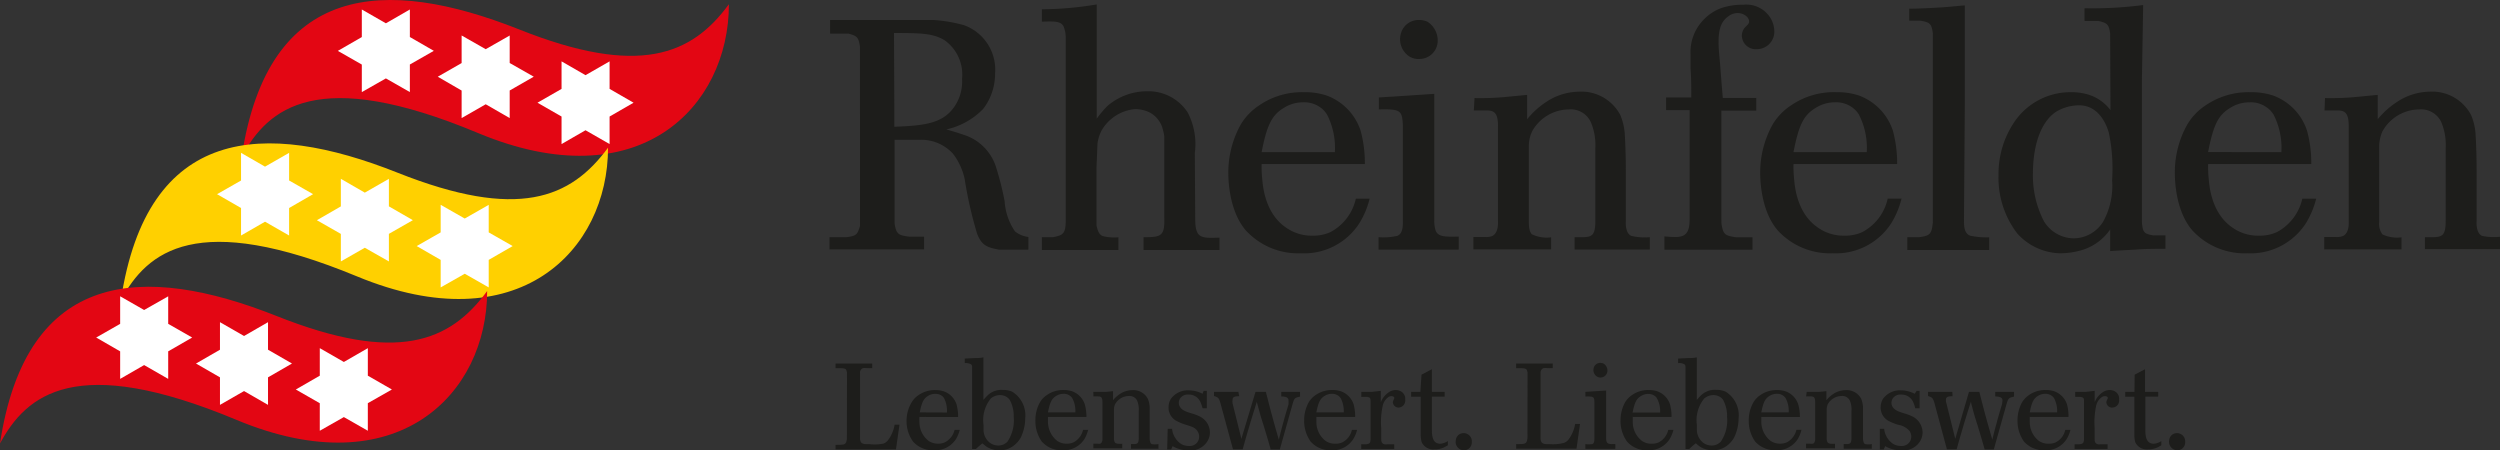 <svg xmlns="http://www.w3.org/2000/svg" xmlns:xlink="http://www.w3.org/1999/xlink" width="328.967" height="59.262" viewBox="0 0 328.967 59.262">
  <rect x="0" y="0" width="328.967" height="59.262" fill="#333333" stroke="none"/>
  <defs>
    <clipPath id="clip-path">
      <rect id="Rectangle_124" data-name="Rectangle 124" width="328.967" height="59.262" fill="none"/>
    </clipPath>
    <clipPath id="clip-path-2">
      <rect id="Rectangle_122" data-name="Rectangle 122" width="64.103" height="20.627" fill="none"/>
    </clipPath>
  </defs>
  <g id="Logo" clip-path="url(#clip-path)">
    <path id="Path_146" data-name="Path 146" d="M83.954,5.455c-.177-1.208-.355-1.425-1.516-1.723H80.022V1.94H93.675a19.619,19.619,0,0,1,3.959.679,6.214,6.214,0,0,1,4.1,6.337,7.582,7.582,0,0,1-1.556,4.668,9.573,9.573,0,0,1-4.861,2.714c.765.217,1.5.434,2.239.692a6.507,6.507,0,0,1,4.314,4.3,39.159,39.159,0,0,1,1.12,4.451,7.88,7.88,0,0,0,1.365,3.976,3.52,3.52,0,0,0,1.761.733v1.669H102.25c-1.584-.3-2.28-.556-2.881-2.1a54.071,54.071,0,0,1-1.638-7.192,8.255,8.255,0,0,0-1.543-3.338A5.655,5.655,0,0,0,91.914,17.7h-3.4V28.742c.218,1.357.478,1.533,1.939,1.71h1.939v1.669H79.94v-1.6h2.2c1.365-.176,1.461-.339,1.816-1.452Zm4.519,7.572v2.958c4.1-.136,5.994-.516,7.455-2.063a5.827,5.827,0,0,0,1.461-4.234,5.55,5.55,0,0,0-2.321-5.1c-1.516-.9-3.1-.936-6.636-.936Z" transform="translate(29.206 0.693)" fill="#1d1d1b"/>
    <path id="Path_147" data-name="Path 147" d="M120.59,28.589c0,2.619.7,2.619,3.195,2.524v1.628H113.79V31.059c2.321,0,2.8-.122,2.731-2.565V17.8a5.258,5.258,0,0,0-.177-.855,3.463,3.463,0,0,0-1.761-2.307,4.4,4.4,0,0,0-1.9-.434,5.656,5.656,0,0,0-4.355,2.714,5.054,5.054,0,0,0-.6,1.846l-.123,3.04v7.749c.164.638.3,1.153.819,1.357a6.345,6.345,0,0,0,2.062.163v1.669H100.41V31.059h1.461c1.365-.258,1.638-.516,1.679-2.008V4.745a3.672,3.672,0,0,0-.3-1.452c-.382-.692-1.242-.638-2.84-.6V1.068A45.16,45.16,0,0,0,107.633.43V15.453A15.749,15.749,0,0,1,109,13.824a7.988,7.988,0,0,1,5.257-1.968,6.168,6.168,0,0,1,5.339,2.782,9.017,9.017,0,0,1,.942,5.347Z" transform="translate(36.685 0.154)" fill="#1d1d1b"/>
    <path id="Path_148" data-name="Path 148" d="M122.763,18.4a15.491,15.491,0,0,0,.082,1.981c.082.9.341,4.533,3.195,6.419a5.8,5.8,0,0,0,3.441,1.018,5.339,5.339,0,0,0,2.321-.461,6.573,6.573,0,0,0,3.359-4.41h1.816a11.293,11.293,0,0,1-1.365,3.257,8.644,8.644,0,0,1-7.66,3.935,9.339,9.339,0,0,1-7.291-3.04c-2.185-2.565-2.28-6.636-2.28-7.491a12.966,12.966,0,0,1,1.638-6.419,7.81,7.81,0,0,1,2.376-2.483,9.942,9.942,0,0,1,5.98-1.764,8.952,8.952,0,0,1,2.936.434A7.4,7.4,0,0,1,135.788,14a16.38,16.38,0,0,1,.56,4.4Zm9.639-1.574a9.6,9.6,0,0,0-1.024-4.926,3.21,3.21,0,0,0-.86-.936,3.592,3.592,0,0,0-2.28-.692,4.732,4.732,0,0,0-2.553.733c-1.625.977-2.239,2.348-2.922,5.822Z" transform="translate(43.25 3.191)" fill="#1d1d1b"/>
    <path id="Path_149" data-name="Path 149" d="M132.9,12.132l7.291-.475V28.348a4.049,4.049,0,0,0,.2,1.357c.355.774,1.256.774,3.017.733v1.71H132.86V30.52a8.31,8.31,0,0,0,2.458-.176c.519-.2.778-.76.737-1.968V15.728c-.1-1.846-.259-2.1-3.154-2.022ZM138.253,1.94a2.608,2.608,0,0,1,1.024.217,2.927,2.927,0,0,1,1.365,2.483,2.4,2.4,0,0,1-.722,1.741,2.425,2.425,0,0,1-1.763.689,2.236,2.236,0,0,1-1.256-.339,2.706,2.706,0,0,1-1.12-2.945A2.4,2.4,0,0,1,138.2,1.94" transform="translate(48.54 0.692)" fill="#1d1d1b"/>
    <path id="Path_150" data-name="Path 150" d="M142.15,9.734a35.743,35.743,0,0,0,4.383-.176l2.54-.244v3.2a10.994,10.994,0,0,1,2.5-2.266,7.966,7.966,0,0,1,4.3-1.357,5.782,5.782,0,0,1,5.461,3.08,7.871,7.871,0,0,1,.6,2.714c.082,1.506.123,3,.123,4.505v6.785s-.123,1.493.7,1.886a7.54,7.54,0,0,0,2.458.176v1.628h-9.9V28.041c2.1,0,2.731.176,2.731-2.144V16.289a7.613,7.613,0,0,0-.614-3.433,2.9,2.9,0,0,0-2.881-1.628,5.575,5.575,0,0,0-4.82,2.877,4.537,4.537,0,0,0-.437,1.886V26.046c0,.638.082,1.357.437,1.628a4.5,4.5,0,0,0,2.5.38v1.588H142V28.013h1.516a2.279,2.279,0,0,0,.942-.122c.9-.394.778-1.886.778-1.981V13.371c0-1.751-.56-2.008-1.5-2.008h-1.679Z" transform="translate(51.879 3.172)" fill="#1d1d1b"/>
    <path id="Path_151" data-name="Path 151" d="M163.728,14.335h-3.1V12.666h3.318c0-1.289,0-2.578-.1-3.854V6.926a6.1,6.1,0,0,1,1.9-4.668A6.081,6.081,0,0,1,167.906.9a8.76,8.76,0,0,1,2.867-.434,3.738,3.738,0,0,1,3.318,1.357,3.448,3.448,0,0,1,.778,2.09,2.285,2.285,0,0,1-.627,1.683,2.314,2.314,0,0,1-1.654.719,1.85,1.85,0,0,1-1.392-.472,1.827,1.827,0,0,1-.6-1.333,1.824,1.824,0,0,1,.314-.936c.246-.339.642-.516.642-.9,0-.651-.819-1.113-1.461-1.113a1.974,1.974,0,0,0-1.256.421c-.778.556-1.3,1.357-1.3,3.379,0,1.031.137,2.1.218,3.135.1,1.357.218,2.823.341,4.234h4.4V14.4h-4.588V29.181c.218,1.506.437,1.669,1.939,1.886H172V32.7H160.41V30.945a13.229,13.229,0,0,0,1.679.081c1.365-.081,1.6-.936,1.638-2.185Z" transform="translate(58.605 0.158)" fill="#1d1d1b"/>
    <path id="Path_152" data-name="Path 152" d="M174.023,18.4a15.49,15.49,0,0,0,.082,1.981c.082.9.341,4.533,3.195,6.419a5.773,5.773,0,0,0,3.441,1.018,5.38,5.38,0,0,0,2.321-.461,6.573,6.573,0,0,0,3.359-4.41h1.816a11.294,11.294,0,0,1-1.365,3.257,8.644,8.644,0,0,1-7.66,3.935,9.339,9.339,0,0,1-7.291-3.04c-2.185-2.565-2.28-6.636-2.28-7.491a12.965,12.965,0,0,1,1.638-6.419,7.81,7.81,0,0,1,2.376-2.483,9.942,9.942,0,0,1,6.035-1.764,8.994,8.994,0,0,1,2.936.434A7.4,7.4,0,0,1,187.1,14a16.381,16.381,0,0,1,.56,4.4Zm9.639-1.574a9.6,9.6,0,0,0-1.024-4.926,3.21,3.21,0,0,0-.86-.936,3.606,3.606,0,0,0-2.294-.692,4.718,4.718,0,0,0-2.54.733c-1.638.977-2.239,2.348-2.922,5.822Z" transform="translate(61.978 3.19)" fill="#1d1d1b"/>
    <path id="Path_153" data-name="Path 153" d="M191.275,28.9c0,.909.123,1.669.819,1.927a10.314,10.314,0,0,0,2.5.217v1.669H183.82V31.026h1.516c1.5-.176,1.679-.434,1.843-1.927V4.2c-.164-1.276-.382-1.452-1.679-1.669h-1.434V.954c1.461,0,2.976-.095,4.4-.176L191.384.52V13.71Z" transform="translate(67.158 0.186)" fill="#1d1d1b"/>
    <path id="Path_154" data-name="Path 154" d="M207.3,4.208c-.177-1.153-.355-1.357-1.556-1.628H203.93V.911A52.2,52.2,0,0,0,211.644.49l-.164,9.8v18.8c.123,1.357.3,1.493,1.5,1.71h1.6v1.764c-1.215,0-2.417,0-3.577.081s-2.458.122-3.7.217V30.019a6.964,6.964,0,0,1-4.178,2.836,10.272,10.272,0,0,1-2.376.3,7.816,7.816,0,0,1-5.68-2.619,12.028,12.028,0,0,1-2.458-7.654,12.16,12.16,0,0,1,2.062-6.975,8.9,8.9,0,0,1,7.537-3.949,7.224,7.224,0,0,1,1.857.217,5.764,5.764,0,0,1,3.277,2.144Zm-8.7,24.753a4.648,4.648,0,0,0,3.878,2.226,4.593,4.593,0,0,0,3.919-2.226,9.775,9.775,0,0,0,1.161-5.428,22.931,22.931,0,0,0-.423-6.2c-.137-.516-1.038-3.65-3.919-3.65a5.926,5.926,0,0,0-2.976.814c-1.638,1.031-3.058,3.6-3.1,8.007a13.124,13.124,0,0,0,1.461,6.46" transform="translate(70.368 0.175)" fill="#1d1d1b"/>
    <path id="Path_155" data-name="Path 155" d="M213.983,18.4a15.492,15.492,0,0,0,.082,1.981c.082.9.341,4.533,3.181,6.419a5.8,5.8,0,0,0,3.454,1.018,5.408,5.408,0,0,0,2.321-.461,6.627,6.627,0,0,0,3.359-4.41H228.2a11.293,11.293,0,0,1-1.365,3.257,8.658,8.658,0,0,1-7.673,3.935,9.339,9.339,0,0,1-7.277-3.04c-2.2-2.565-2.28-6.636-2.28-7.491a12.816,12.816,0,0,1,1.638-6.419,7.714,7.714,0,0,1,2.362-2.483,10,10,0,0,1,5.994-1.764,8.884,8.884,0,0,1,2.922.434A7.335,7.335,0,0,1,226.995,14a15.854,15.854,0,0,1,.56,4.4Zm9.639-1.574A9.6,9.6,0,0,0,222.6,11.9a3.129,3.129,0,0,0-.874-.936,3.565,3.565,0,0,0-2.28-.692A4.718,4.718,0,0,0,216.9,11c-1.638.977-2.239,2.348-2.922,5.822Z" transform="translate(76.577 3.191)" fill="#1d1d1b"/>
    <path id="Path_156" data-name="Path 156" d="M224.1,9.734a36.078,36.078,0,0,0,4.4-.176l2.54-.244v3.2a11.3,11.3,0,0,1,2.526-2.266,7.994,7.994,0,0,1,4.3-1.357,5.782,5.782,0,0,1,5.461,3.08,7.87,7.87,0,0,1,.6,2.714c.082,1.506.123,3,.123,4.505v6.785s-.123,1.493.7,1.886a7.541,7.541,0,0,0,2.4.122v1.628h-9.9V28.041c2.1,0,2.731.176,2.731-2.144V16.289a7.612,7.612,0,0,0-.6-3.433,2.925,2.925,0,0,0-2.895-1.628,5.575,5.575,0,0,0-4.82,2.877,5.009,5.009,0,0,0-.437,1.886V26.046a2.282,2.282,0,0,0,.437,1.628,4.471,4.471,0,0,0,2.5.38v1.588H224V28.013h1.5a2.238,2.238,0,0,0,.942-.122c.915-.394.778-1.886.778-1.981V13.371c0-1.751-.56-2.008-1.5-2.008h-1.679Z" transform="translate(81.838 3.172)" fill="#1d1d1b"/>
    <path id="Path_157" data-name="Path 157" d="M82.032,36.431a2.459,2.459,0,0,0-.1-.339c-.109-.2-.369-.217-.833-.231H80.53V35.25h4.82v.6a7.706,7.706,0,0,1-.792,0,2.473,2.473,0,0,0-.4,0,.6.6,0,0,0-.41.6v8.7a.972.972,0,0,0,.1.407c.191.353.751.3,1.12.3a5.714,5.714,0,0,0,1.884-.081,1.364,1.364,0,0,0,.587-.448,4.694,4.694,0,0,0,.86-2.036h.642l-.464,3.257H80.53v-.6c1.242,0,1.365,0,1.488-.76Z" transform="translate(29.421 12.586)" fill="#1d1d1b"/>
    <path id="Path_158" data-name="Path 158" d="M89.064,41.359a6.405,6.405,0,0,0,0,.733,3.128,3.128,0,0,0,1.188,2.4,2.139,2.139,0,0,0,1.283.38,1.976,1.976,0,0,0,.874-.176,2.459,2.459,0,0,0,1.283-1.642h.683a4.827,4.827,0,0,1-.505,1.221,3.256,3.256,0,0,1-2.908,1.466,3.451,3.451,0,0,1-2.731-1.14,4.567,4.567,0,0,1-.86-2.8,4.755,4.755,0,0,1,.683-2.388,2.9,2.9,0,0,1,.887-.923,3.689,3.689,0,0,1,2.239-.665,3.336,3.336,0,0,1,1.092.163,2.722,2.722,0,0,1,1.679,1.723,5.991,5.991,0,0,1,.2,1.656Zm3.618-.584a3.645,3.645,0,0,0-.355-1.846.938.938,0,0,0-.314-.353,1.371,1.371,0,0,0-.86-.258,1.81,1.81,0,0,0-.956.271c-.6.366-.833.882-1.092,2.171Z" transform="translate(31.92 13.507)" fill="#1d1d1b"/>
    <path id="Path_159" data-name="Path 159" d="M93.949,46.714V36.007c0-.176,0-.339-.15-.448a1.441,1.441,0,0,0-.819-.149v-.6l1.365-.068a4.2,4.2,0,0,0,1.092-.095v5.6c.137-.149.259-.312.41-.448A2.616,2.616,0,0,1,98,38.938a2.923,2.923,0,0,1,1.242.244,3.657,3.657,0,0,1,1.693,3.488,5.941,5.941,0,0,1-.587,2.538,3.425,3.425,0,0,1-.874,1.018,3.015,3.015,0,0,1-1.911.665,3.168,3.168,0,0,1-1.679-.461c-.232-.163-.355-.271-.587-.461-.41.326-.505.421-.86.746Zm1.5-2.592a2.153,2.153,0,0,0,.833,1.764,1.837,1.837,0,0,0,1.106.366,1.63,1.63,0,0,0,1.215-.516,5.011,5.011,0,0,0,.819-3.243,4.456,4.456,0,0,0-.519-2.239,1.5,1.5,0,0,0-.587-.489,1.729,1.729,0,0,0-.71-.149,1.932,1.932,0,0,0-1.2.448,4.54,4.54,0,0,0-.956,3.488Z" transform="translate(33.97 12.372)" fill="#1d1d1b"/>
    <path id="Path_160" data-name="Path 160" d="M101.443,41.363V42.1a3.2,3.2,0,0,0,1.2,2.4,2.139,2.139,0,0,0,1.283.38,2,2,0,0,0,.874-.176,2.458,2.458,0,0,0,1.256-1.642h.669a4.435,4.435,0,0,1-.492,1.221,3.255,3.255,0,0,1-2.867,1.466,3.492,3.492,0,0,1-2.731-1.14,4.621,4.621,0,0,1-.847-2.8,4.754,4.754,0,0,1,.614-2.4,2.9,2.9,0,0,1,.887-.923,3.661,3.661,0,0,1,2.239-.665,3.337,3.337,0,0,1,1.092.163,2.722,2.722,0,0,1,1.666,1.723,5.99,5.99,0,0,1,.218,1.656Zm3.6-.6a3.5,3.5,0,0,0-.382-1.832,1.02,1.02,0,0,0-.328-.353,1.261,1.261,0,0,0-.847-.258,1.769,1.769,0,0,0-.956.271c-.614.366-.833.882-1.092,2.171Z" transform="translate(36.458 13.503)" fill="#1d1d1b"/>
    <path id="Path_161" data-name="Path 161" d="M105.37,38.062h1.638l.956-.095v1.194a3.883,3.883,0,0,1,.928-.841,3.017,3.017,0,0,1,1.611-.489,2.146,2.146,0,0,1,2.048,1.153,3.43,3.43,0,0,1,.232,1.045v4.193s0,.556.259.706a2.376,2.376,0,0,0,.9,0v.611h-3.618v-.611c.778,0,1.01.068,1.024-.8V40.559a2.915,2.915,0,0,0-.218-1.357,1.094,1.094,0,0,0-1.079-.6,2.118,2.118,0,0,0-1.816,1.072,1.823,1.823,0,0,0-.15.706v3.759a.986.986,0,0,0,.15.611c.15.136.451.163.942.136v.6H105.37v-.611h.56a.989.989,0,0,0,.355,0c.341-.149.287-.706.287-.746V39.419c0-.665-.2-.76-.56-.76h-.628Z" transform="translate(38.497 13.506)" fill="#1d1d1b"/>
    <path id="Path_162" data-name="Path 162" d="M117.282,37.919h.423v2.293h-.56a5.767,5.767,0,0,0-.246-.733,1.652,1.652,0,0,0-1.611-1.072,1.232,1.232,0,0,0-1.079.475,1.108,1.108,0,0,0-.191.611,1,1,0,0,0,.15.529c.314.543,1.106.719,1.652.9a5.632,5.632,0,0,1,.928.353,2.374,2.374,0,0,1,1.365,2.1,2.2,2.2,0,0,1-.41,1.289,2.6,2.6,0,0,1-2.43,1.086,4.115,4.115,0,0,1-2.075-.556l-.191.434h-.519l.068-2.714h.573a2.711,2.711,0,0,0,1.2,1.995,1.948,1.948,0,0,0,1,.258,1.234,1.234,0,0,0,.959-.306,1.218,1.218,0,0,0,.407-.915,1.27,1.27,0,0,0-.218-.719c-.3-.516-.928-.651-1.516-.841a7.083,7.083,0,0,1-1.283-.529,1.979,1.979,0,0,1-1.01-1.778,2.188,2.188,0,0,1,.273-1.059,2.737,2.737,0,0,1,2.43-1.167,3.992,3.992,0,0,1,1.775.448Z" transform="translate(41.098 13.513)" fill="#1d1d1b"/>
    <path id="Path_163" data-name="Path 163" d="M120.318,38.57c-.669,0-.874.122-.874.489a1.348,1.348,0,0,0,0,.448l1.161,4.668L122.461,38h1.365c.273,1.058.532,2.1.819,3.148s.573,2.09.887,3.135q.287-1.181.614-2.361c.2-.76.437-1.52.655-2.266a3.952,3.952,0,0,0,0-.529.405.405,0,0,0-.1-.3c-.164-.2-.587-.217-.847-.231V38h2.471v.624c-.683.136-.765.231-.956.869l-1.707,6.08h-1.2q-.382-1.357-.778-2.646c-.2-.692-.437-1.357-.628-2.049s-.287-1.045-.423-1.574c-.314,1.018-.642,2.049-.942,3.067s-.628,2.117-.915,3.189H119.5l-1.693-6.229c-.177-.529-.273-.624-.806-.787V38h3.209Z" transform="translate(42.746 13.568)" fill="#1d1d1b"/>
    <path id="Path_164" data-name="Path 164" d="M127.3,41.362V42.1a3.128,3.128,0,0,0,1.188,2.4,2.181,2.181,0,0,0,1.365.38,1.935,1.935,0,0,0,.86-.176,2.377,2.377,0,0,0,1.256-1.642h.683a4.058,4.058,0,0,1-.505,1.221,3.228,3.228,0,0,1-2.867,1.466,3.478,3.478,0,0,1-2.731-1.14,4.662,4.662,0,0,1-.86-2.8,4.9,4.9,0,0,1,.614-2.4,3.062,3.062,0,0,1,.887-.923,3.7,3.7,0,0,1,2.239-.665,3.254,3.254,0,0,1,1.092.163,2.722,2.722,0,0,1,1.679,1.723,5.99,5.99,0,0,1,.2,1.656Zm3.6-.6a3.632,3.632,0,0,0-.382-1.832,1.183,1.183,0,0,0-.328-.353,1.371,1.371,0,0,0-.86-.258,1.755,1.755,0,0,0-.942.271c-.614.366-.833.882-1.092,2.171Z" transform="translate(45.92 13.503)" fill="#1d1d1b"/>
    <path id="Path_165" data-name="Path 165" d="M135.532,44.958v.611H131.19v-.611h.669c.451-.081.505-.149.56-.584V39.286c0-.434-.068-.489-.478-.57H131.2v-.651h1.365l1.2-.136v1.493a2.8,2.8,0,0,1,1.27-1.438,1.551,1.551,0,0,1,.7-.163,1.372,1.372,0,0,1,.655.163,1.1,1.1,0,0,1,.587,1.086.93.93,0,0,1-.86,1.058.749.749,0,0,1-.765-.706c0-.2.191-.421.191-.57s-.218-.231-.41-.231a.768.768,0,0,0-.382.136,1.913,1.913,0,0,0-.71,1.031,10.037,10.037,0,0,0-.218,3.08V44.13c0,.421,0,.529.191.719a.7.7,0,0,0,.573.109Z" transform="translate(47.93 13.504)" fill="#1d1d1b"/>
    <path id="Path_166" data-name="Path 166" d="M137.365,36.519l1.365-.719v2.986h1.679v.624h-1.679V43.6c0,.814,0,2.008,1.12,2.008a2.166,2.166,0,0,0,.983-.353v.556l-.437.244a2.923,2.923,0,0,1-1.365.3,1.681,1.681,0,0,1-1.625-.909,3.549,3.549,0,0,1-.15-.95V39.423H136v-.638h1.215Z" transform="translate(49.687 12.782)" fill="#1d1d1b"/>
    <path id="Path_167" data-name="Path 167" d="M141.341,42a.92.92,0,0,1,.41.081,1.072,1.072,0,0,1,.669,1.058,1.055,1.055,0,0,1-.273.778,1.068,1.068,0,0,1-.751.348,1.122,1.122,0,0,1-.865-.423,1.108,1.108,0,0,1-.214-.934A1,1,0,0,1,141.341,42" transform="translate(51.255 14.996)" fill="#1d1d1b"/>
    <path id="Path_168" data-name="Path 168" d="M147.622,36.431a2.46,2.46,0,0,0-.1-.339c-.109-.2-.369-.217-.833-.231h-.573V35.25h4.82v.6a7.705,7.705,0,0,1-.792,0,2.473,2.473,0,0,0-.4,0,.6.6,0,0,0-.41.6v8.7a.972.972,0,0,0,.1.407c.191.353.751.3,1.12.3a5.713,5.713,0,0,0,1.884-.176,1.364,1.364,0,0,0,.587-.448,4.694,4.694,0,0,0,.86-2.036h.642l-.464,3.257H146.12v-.6c1.242,0,1.365,0,1.488-.76Z" transform="translate(53.385 12.586)" fill="#1d1d1b"/>
    <path id="Path_169" data-name="Path 169" d="M152.79,39l2.731-.176v6.242a1.538,1.538,0,0,0,.082.529c.123.285.464.285,1.133.271v.638H152.79V45.87a3.063,3.063,0,0,0,.915,0c.191-.068.287-.285.273-.733V40.36c0-.692-.1-.787-1.174-.746Zm1.993-3.813a1.208,1.208,0,0,1,.382.081,1.084,1.084,0,0,1,.532.936.907.907,0,0,1-.273.648.918.918,0,0,1-.656.261.782.782,0,0,1-.464-.136,1.015,1.015,0,0,1-.423-1.1.9.9,0,0,1,.9-.692" transform="translate(55.822 12.564)" fill="#1d1d1b"/>
    <path id="Path_170" data-name="Path 170" d="M157.791,41.362V42.1a3.128,3.128,0,0,0,1.188,2.4,2.181,2.181,0,0,0,1.365.38,1.963,1.963,0,0,0,.86-.176,2.458,2.458,0,0,0,1.256-1.642h.683a4.369,4.369,0,0,1-.505,1.221,3.242,3.242,0,0,1-2.867,1.466,3.451,3.451,0,0,1-2.731-1.14,4.662,4.662,0,0,1-.86-2.8,4.9,4.9,0,0,1,.614-2.4,3.062,3.062,0,0,1,.887-.923,3.7,3.7,0,0,1,2.239-.665,3.3,3.3,0,0,1,1.092.163,2.722,2.722,0,0,1,1.679,1.723,5.99,5.99,0,0,1,.2,1.656Zm3.6-.584a3.51,3.51,0,0,0-.4-1.832.938.938,0,0,0-.314-.353,1.371,1.371,0,0,0-.86-.258,1.756,1.756,0,0,0-.942.271c-.614.366-.846.882-1.106,2.171Z" transform="translate(57.06 13.503)" fill="#1d1d1b"/>
    <path id="Path_171" data-name="Path 171" d="M162.7,46.714V36.007c0-.176,0-.339-.15-.448a1.441,1.441,0,0,0-.819-.149v-.6l1.365-.068a4.2,4.2,0,0,0,1.092-.095v5.6c.137-.149.259-.312.41-.448a2.616,2.616,0,0,1,2.157-.869,2.924,2.924,0,0,1,1.242.244,3.656,3.656,0,0,1,1.693,3.488,5.941,5.941,0,0,1-.587,2.538,3.425,3.425,0,0,1-.874,1.018,3.015,3.015,0,0,1-1.911.665,3.168,3.168,0,0,1-1.679-.461c-.232-.163-.355-.271-.587-.461-.41.326-.505.421-.86.746Zm1.5-2.592a2.153,2.153,0,0,0,.833,1.764,1.837,1.837,0,0,0,1.106.366,1.629,1.629,0,0,0,1.215-.516,5.011,5.011,0,0,0,.819-3.243,4.456,4.456,0,0,0-.519-2.239,1.363,1.363,0,0,0-.587-.489,1.73,1.73,0,0,0-.71-.149,1.863,1.863,0,0,0-1.188.448,4.486,4.486,0,0,0-.969,3.488Z" transform="translate(59.088 12.372)" fill="#1d1d1b"/>
    <path id="Path_172" data-name="Path 172" d="M170.193,41.359v.733a3.2,3.2,0,0,0,1.2,2.4,2.139,2.139,0,0,0,1.283.38,2,2,0,0,0,.874-.176,2.458,2.458,0,0,0,1.256-1.642h.669a4.435,4.435,0,0,1-.492,1.221,3.255,3.255,0,0,1-2.867,1.466,3.506,3.506,0,0,1-2.731-1.14,4.621,4.621,0,0,1-.847-2.8,4.754,4.754,0,0,1,.628-2.388,2.9,2.9,0,0,1,.888-.923,3.661,3.661,0,0,1,2.239-.665,3.336,3.336,0,0,1,1.092.163,2.722,2.722,0,0,1,1.666,1.723,5.992,5.992,0,0,1,.218,1.656Zm3.6-.6a3.5,3.5,0,0,0-.382-1.832,1.02,1.02,0,0,0-.328-.353,1.261,1.261,0,0,0-.847-.258,1.769,1.769,0,0,0-.956.271c-.614.366-.833.882-1.092,2.171Z" transform="translate(61.575 13.506)" fill="#1d1d1b"/>
    <path id="Path_173" data-name="Path 173" d="M174.142,38.062h1.638l.956-.095v1.194a3.882,3.882,0,0,1,.928-.841,3.017,3.017,0,0,1,1.611-.489,2.146,2.146,0,0,1,2.048,1.153,3.428,3.428,0,0,1,.232,1.045v4.193s0,.556.259.706a2.376,2.376,0,0,0,.9,0v.611h-3.7v-.611c.778,0,1.01.068,1.024-.8V40.559a2.915,2.915,0,0,0-.218-1.357,1.094,1.094,0,0,0-1.079-.6,2.118,2.118,0,0,0-1.816,1.072,1.823,1.823,0,0,0-.15.706v3.759a.986.986,0,0,0,.15.611c.15.136.451.163.942.136v.6H174.06v-.611h.56a.989.989,0,0,0,.355,0c.341-.149.287-.706.287-.746V39.419c0-.665-.2-.76-.56-.76h-.628Z" transform="translate(63.592 13.506)" fill="#1d1d1b"/>
    <path id="Path_174" data-name="Path 174" d="M186.017,37.919h.382v2.293h-.573a4.174,4.174,0,0,0-.232-.733,1.666,1.666,0,0,0-1.611-1.072,1.246,1.246,0,0,0-1.092.475,1.108,1.108,0,0,0-.191.611,1,1,0,0,0,.15.529c.328.543,1.106.719,1.666.9a6.165,6.165,0,0,1,.915.353,2.374,2.374,0,0,1,1.365,2.1,2.257,2.257,0,0,1-.4,1.289,2.628,2.628,0,0,1-2.444,1.086,4.115,4.115,0,0,1-2.075-.556l-.191.434h-.519V42.913h.573a2.711,2.711,0,0,0,1.2,1.995,1.948,1.948,0,0,0,1,.258,1.234,1.234,0,0,0,.959-.306,1.218,1.218,0,0,0,.407-.915,1.351,1.351,0,0,0-.2-.719,2.516,2.516,0,0,0-1.516-.841,7.221,7.221,0,0,1-1.3-.529,1.979,1.979,0,0,1-1.01-1.778,2.188,2.188,0,0,1,.273-1.059,2.737,2.737,0,0,1,2.43-1.167,3.992,3.992,0,0,1,1.775.448Z" transform="translate(66.19 13.513)" fill="#1d1d1b"/>
    <path id="Path_175" data-name="Path 175" d="M189.042,38.57c-.669,0-.874.122-.874.489a1.35,1.35,0,0,0,.068.448l1.161,4.668L191.2,38h1.365c.273,1.058.533,2.1.819,3.148s.587,2.09.887,3.135q.287-1.181.614-2.361c.2-.76.437-1.52.655-2.266a3.963,3.963,0,0,0,.068-.529.406.406,0,0,0-.1-.3c-.164-.2-.587-.217-.847-.231V38h2.471v.624c-.683.136-.751.231-.956.869l-1.707,6.08h-1.2q-.382-1.357-.778-2.646c-.2-.692-.437-1.357-.628-2.049s-.287-1.045-.41-1.574c-.328,1.018-.655,2.049-.956,3.067s-.628,2.117-.915,3.189H188.3l-1.679-6.229c-.178-.529-.287-.624-.806-.787V38h3.195Z" transform="translate(67.889 13.568)" fill="#1d1d1b"/>
    <path id="Path_176" data-name="Path 176" d="M196.051,41.362V42.1a3.128,3.128,0,0,0,1.188,2.4,2.181,2.181,0,0,0,1.365.38,1.935,1.935,0,0,0,.86-.176,2.377,2.377,0,0,0,1.256-1.642h.683a4.058,4.058,0,0,1-.505,1.221,3.228,3.228,0,0,1-2.867,1.466,3.478,3.478,0,0,1-2.731-1.14,4.662,4.662,0,0,1-.86-2.8,4.9,4.9,0,0,1,.614-2.4,3.252,3.252,0,0,1,.887-.923,3.7,3.7,0,0,1,2.239-.665,3.255,3.255,0,0,1,1.092.163,2.722,2.722,0,0,1,1.679,1.723,5.992,5.992,0,0,1,.2,1.656Zm3.6-.6a3.632,3.632,0,0,0-.382-1.832,1.183,1.183,0,0,0-.328-.353,1.371,1.371,0,0,0-.86-.258,1.756,1.756,0,0,0-.942.271c-.614.366-.833.882-1.092,2.171Z" transform="translate(71.038 13.503)" fill="#1d1d1b"/>
    <path id="Path_177" data-name="Path 177" d="M204.282,44.958v.611H199.94v-.611h.669c.451-.081.505-.149.573-.584V39.286c0-.434-.082-.489-.492-.57h-.669v-.651h1.365l1.2-.136v1.493a2.8,2.8,0,0,1,1.27-1.438,1.674,1.674,0,0,1,.7-.163,1.372,1.372,0,0,1,.669.163,1.1,1.1,0,0,1,.573,1.086.93.93,0,0,1-.86,1.058.754.754,0,0,1-.561-.179.745.745,0,0,1-.258-.526c0-.2.191-.421.191-.57s-.2-.231-.4-.231a.768.768,0,0,0-.4.136,1.913,1.913,0,0,0-.71,1.031,10.494,10.494,0,0,0-.219,3.08V44.13c0,.421,0,.529.191.719a.714.714,0,0,0,.587.109Z" transform="translate(73.048 13.503)" fill="#1d1d1b"/>
    <path id="Path_178" data-name="Path 178" d="M206.062,36.519l1.365-.719v2.986h1.734v.624h-1.693V43.6c0,.814,0,2.008,1.12,2.008a2.111,2.111,0,0,0,.983-.353v.556l-.423.244a3.033,3.033,0,0,1-1.365.3,1.681,1.681,0,0,1-1.625-.909,3.076,3.076,0,0,1-.137-.95V39.423h-1.2v-.638h1.215Z" transform="translate(74.831 12.782)" fill="#1d1d1b"/>
    <path id="Path_179" data-name="Path 179" d="M210.09,42a.92.92,0,0,1,.41.081,1.072,1.072,0,0,1,.669,1.058,1.055,1.055,0,0,1-.273.778,1.068,1.068,0,0,1-.751.348,1.136,1.136,0,0,1-.859-.428,1.121,1.121,0,0,1-.22-.929A1,1,0,0,1,210.091,42" transform="translate(76.373 14.996)" fill="#1d1d1b"/>
    <path id="Path_180" data-name="Path 180" d="M23.29,20.627C26.772-2.348,42.173-3.108,59.758,3.854c15.783,6.3,22.747,3.406,27.648-3.3,0,13.57-11.865,25.784-33.014,16.95s-27.621-3.325-31.1,3.121" transform="translate(8.509 0)" fill="#e30613"/>
    <path id="Path_181" data-name="Path 181" d="M38.882,2.738,42.036.92V4.543l3.154,1.818-3.154,1.8V11.79l-3.154-1.8-3.168,1.8V8.167l-3.154-1.8,3.154-1.818V.92Z" transform="translate(11.896 0.328)" fill="#fff"/>
    <path id="Path_182" data-name="Path 182" d="M48.5,5.245l3.154-1.8V7.063l3.168,1.8-3.168,1.818V14.31L48.5,12.492,45.33,14.31V10.687L42.19,8.868l3.14-1.8V3.44Z" transform="translate(15.414 1.228)" fill="#fff"/>
    <path id="Path_183" data-name="Path 183" d="M58.122,7.768,61.289,5.95V9.573l3.154,1.818L61.289,13.21v3.623l-3.168-1.818-3.154,1.818V13.21L51.8,11.392l3.168-1.818V5.95Z" transform="translate(18.925 2.124)" fill="#fff"/>
    <g id="Group_46" data-name="Group 46" transform="translate(15.906 18.863)">
      <g id="Group_45" data-name="Group 45" clip-path="url(#clip-path-2)">
        <g id="Group_44" data-name="Group 44" clip-path="url(#clip-path-2)">
          <path id="Path_184" data-name="Path 184" d="M11.65,34.526c3.468-22.961,18.869-23.735,36.387-16.773,15.865,6.3,22.8,3.406,27.717-3.284,0,13.57-11.851,25.7-33,16.95s-27.635-3.325-31.1,3.108" transform="translate(-11.65 -13.899)" fill="#ffd000"/>
          <path id="Path_185" data-name="Path 185" d="M27.228,16.638,30.4,14.82v3.637l3.154,1.8L30.4,22.08V25.7l-3.168-1.818L24.074,25.7V22.08L20.92,20.262l3.154-1.8V14.82Z" transform="translate(-8.263 -13.572)" fill="#fff"/>
          <path id="Path_186" data-name="Path 186" d="M36.848,19.158l3.168-1.818v3.623l3.154,1.818-3.154,1.8V28.21l-3.168-1.8-3.154,1.8V24.587l-3.154-1.8,3.154-1.818V17.34Z" transform="translate(-4.749 -12.672)" fill="#fff"/>
          <path id="Path_187" data-name="Path 187" d="M46.482,21.665l3.154-1.8v3.623l3.154,1.8-3.154,1.818V30.73l-3.154-1.8-3.168,1.8V27.107L40.16,25.288l3.154-1.8V19.86Z" transform="translate(-1.234 -11.772)" fill="#fff"/>
        </g>
      </g>
    </g>
    <g id="Group_49" data-name="Group 49" transform="translate(0 37.739)">
      <g id="Group_48" data-name="Group 48" clip-path="url(#clip-path-2)">
        <g id="Group_47" data-name="Group 47" transform="translate(0 -0.004)">
          <path id="Path_188" data-name="Path 188" d="M0,48.425C3.468,25.463,18.883,24.7,36.387,31.651c15.865,6.31,22.829,3.406,27.717-3.284,0,13.57-11.851,25.784-33,16.95S3.468,41.992,0,48.425" transform="translate(0 -27.807)" fill="#e30613"/>
          <path id="Path_189" data-name="Path 189" d="M15.578,30.535l3.168-1.8v3.623l3.154,1.8-3.154,1.818V39.6l-3.168-1.818L12.424,39.6V35.977L9.27,34.158l3.154-1.8V28.73Z" transform="translate(3.387 -27.478)" fill="#fff"/>
          <path id="Path_190" data-name="Path 190" d="M25.212,33.058l3.154-1.818v3.623l3.154,1.818L28.366,38.5v3.623l-3.154-1.818-3.168,1.818V38.5L18.89,36.682l3.154-1.818V31.24Z" transform="translate(6.901 -26.581)" fill="#fff"/>
          <path id="Path_191" data-name="Path 191" d="M34.832,35.578l3.154-1.818v3.623L41.153,39.2l-3.168,1.8V44.63l-3.154-1.8-3.168,1.8V41.007L28.51,39.2l3.154-1.818V33.76Z" transform="translate(10.416 -25.682)" fill="#fff"/>
        </g>
      </g>
    </g>
  </g>
</svg>
